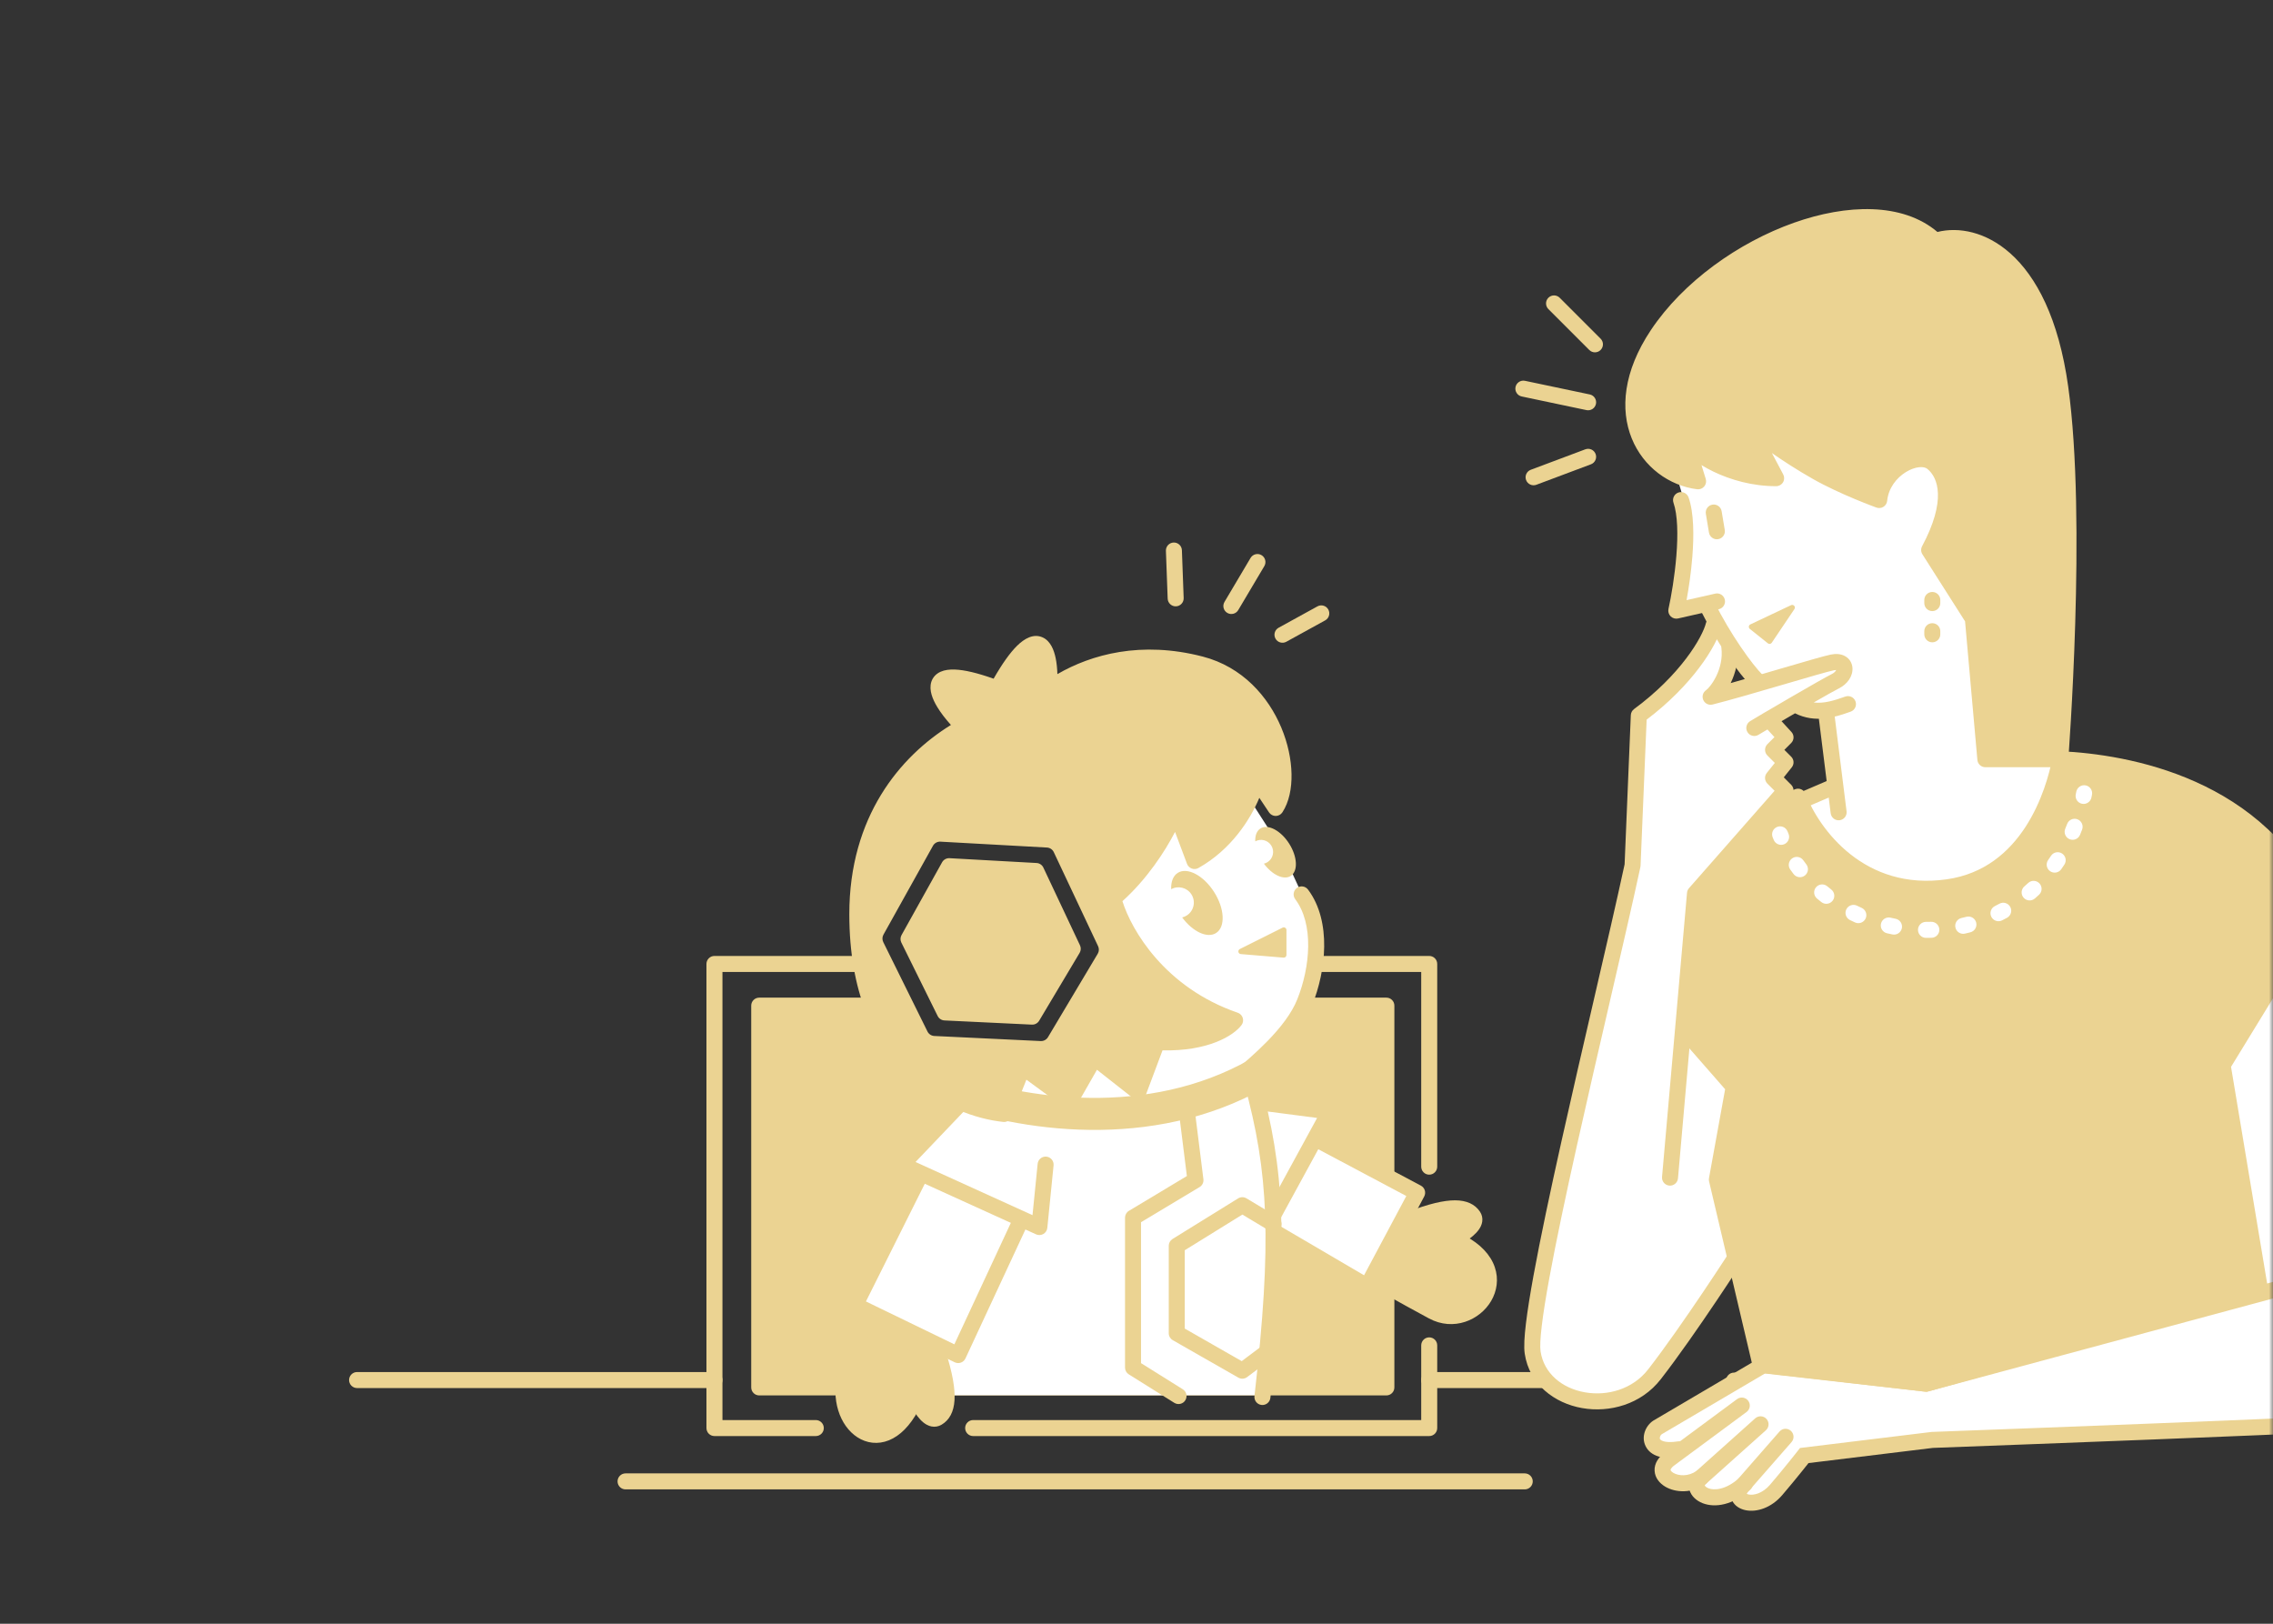 <svg width="280" height="200" viewBox="0 0 280 200" fill="none" xmlns="http://www.w3.org/2000/svg">
<rect x="0" y="0" width="280" height="200" fill="#333333" stroke="none"/>
<mask id="mask0_98_4702" style="mask-type:alpha" maskUnits="userSpaceOnUse" x="0" y="0" width="280" height="200">
<path d="M0 0H270C275.523 0 280 4.477 280 10V190C280 195.523 275.523 200 270 200H0V0Z" fill="#3C8CDC"/>
</mask>
<g mask="url(#mask0_98_4702)">
<path d="M93.526 123.867H109.694L114.622 129.902H129.735L134.663 123.867H170.782V170.892H93.526V123.867Z" fill="#EBD392"/>
<path fill-rule="evenodd" clip-rule="evenodd" d="M92.539 123.866C92.539 123.322 92.981 122.881 93.525 122.881H109.693C109.989 122.881 110.269 123.014 110.456 123.243L115.088 128.916H129.266L133.898 123.243C134.085 123.014 134.366 122.881 134.662 122.881H170.781C171.325 122.881 171.766 123.322 171.766 123.866V170.892C171.766 171.436 171.325 171.877 170.781 171.877H93.525C92.981 171.877 92.539 171.436 92.539 170.892V123.866ZM94.51 124.852V169.906H169.795V124.852H135.129L130.497 130.525C130.31 130.754 130.029 130.887 129.734 130.887H114.621C114.325 130.887 114.044 130.754 113.857 130.525L109.225 124.852H94.51Z" fill="#EBD392"/>
<path fill-rule="evenodd" clip-rule="evenodd" d="M87.024 118.732C87.024 118.187 87.466 117.746 88.01 117.746H107.394C107.938 117.746 108.379 118.187 108.379 118.732C108.379 119.276 107.938 119.717 107.394 119.717H88.996V174.912H100.494C101.039 174.912 101.48 175.353 101.48 175.898C101.48 176.442 101.039 176.883 100.494 176.883H88.01C87.466 176.883 87.024 176.442 87.024 175.898V118.732ZM157.989 118.732C157.989 118.187 158.43 117.746 158.974 117.746H176.058C176.603 117.746 177.044 118.187 177.044 118.732V143.701C177.044 144.245 176.603 144.686 176.058 144.686C175.514 144.686 175.073 144.245 175.073 143.701V119.717H158.974C158.43 119.717 157.989 119.276 157.989 118.732ZM176.058 164.727C176.603 164.727 177.044 165.168 177.044 165.713V175.898C177.044 176.442 176.603 176.883 176.058 176.883H119.878C119.334 176.883 118.893 176.442 118.893 175.898C118.893 175.353 119.334 174.912 119.878 174.912H175.073V165.713C175.073 165.168 175.514 164.727 176.058 164.727Z" fill="#EBD392"/>
<path fill-rule="evenodd" clip-rule="evenodd" d="M76.074 182.466C76.074 181.922 76.516 181.48 77.06 181.48H187.826C188.37 181.48 188.812 181.922 188.812 182.466C188.812 183.01 188.37 183.452 187.826 183.452H77.06C76.516 183.452 76.074 183.01 76.074 182.466Z" fill="#EBD392"/>
<path fill-rule="evenodd" clip-rule="evenodd" d="M88.995 169.984C88.995 170.528 88.554 170.97 88.01 170.97H43.985C43.441 170.97 43 170.528 43 169.984C43 169.44 43.441 168.998 43.985 168.998H88.01C88.554 168.998 88.995 169.44 88.995 169.984Z" fill="#EBD392"/>
<path fill-rule="evenodd" clip-rule="evenodd" d="M202.67 169.984C202.67 170.528 202.229 170.97 201.684 170.97L176.058 170.97C175.514 170.97 175.073 170.528 175.073 169.984C175.073 169.44 175.514 168.998 176.058 168.998L201.684 168.998C202.229 168.998 202.67 169.44 202.67 169.984Z" fill="#EBD392"/>
<path fill-rule="evenodd" clip-rule="evenodd" d="M227.191 170.051C227.191 170.596 226.75 171.037 226.206 171.037L213.609 171.037C213.065 171.037 212.624 170.596 212.624 170.051C212.624 169.507 213.065 169.066 213.609 169.066L226.206 169.066C226.75 169.066 227.191 169.507 227.191 170.051Z" fill="#EBD392"/>
<path d="M157.646 104.218L152.403 96.062L134.333 106.576L137.947 124.974L119.877 132.679L111.494 143.448L113.801 144.601L105.725 160.755L114.955 165.755L115.34 171.854H155.339L156.877 164.601V151.909L168.415 158.447L174.569 146.909L161.877 140.755L163.415 137.294L155.339 135.756L154.185 132.679L155.339 131.14L158.415 127.294L161.877 119.987L162.261 113.833L159.954 109.218L157.646 104.218Z" fill="white"/>
<path fill-rule="evenodd" clip-rule="evenodd" d="M203.028 46.592L207.643 62.361V68.899L206.49 75.053L210.336 74.284L211.105 76.976L216.105 83.899L211.489 85.437L213.028 80.822L211.105 77.745L205.72 85.437L202.259 88.13L201.105 106.591L193.028 142.743L188.798 164.666L189.567 169.281L192.259 171.204L196.875 172.358L201.874 171.204L208.028 163.897L215.336 153.128L217.259 167.743L204.182 176.204L203.413 177.742L205.72 178.896L204.567 181.204L206.874 182.742L208.797 182.358L209.182 183.896L211.489 184.281L214.182 183.896L214.951 185.05L217.259 184.665L219.566 183.127L222.643 179.665L238.412 177.742L286.872 175.435L290.333 173.512L293.026 168.127V159.666L287.256 128.513L283.795 113.513L254.95 93.514H244.565L245.719 71.592L238.027 40.823L213.413 38.516L203.028 46.592ZM226.103 96.976L220.719 98.899L218.411 95.822L219.565 93.514L218.411 92.361L219.565 91.207L218.411 88.514L221.873 86.976L223.796 87.745H224.95L226.103 96.976Z" fill="white"/>
<path fill-rule="evenodd" clip-rule="evenodd" d="M144.572 66.825C145.116 66.805 145.573 67.229 145.593 67.773L145.81 73.662C145.83 74.206 145.406 74.664 144.862 74.684C144.318 74.704 143.86 74.279 143.84 73.735L143.623 67.846C143.603 67.302 144.028 66.845 144.572 66.825ZM155.401 68.379C155.869 68.656 156.024 69.261 155.746 69.729L152.533 75.146C152.255 75.614 151.651 75.769 151.182 75.491C150.714 75.213 150.56 74.609 150.838 74.14L154.05 68.724C154.328 68.255 154.933 68.101 155.401 68.379ZM163.628 75.077C163.891 75.554 163.717 76.153 163.24 76.415L158.457 79.046C157.98 79.309 157.381 79.135 157.119 78.658C156.856 78.181 157.03 77.582 157.507 77.319L162.29 74.688C162.767 74.426 163.366 74.6 163.628 75.077Z" fill="#EBD392"/>
<path d="M238.027 56.977C236.275 55.575 231.873 57.747 231.489 61.593C231.489 61.593 227.077 59.997 223.796 58.131C218.797 55.287 215.335 52.362 215.335 52.362L218.797 58.9C213.258 58.9 208.669 55.952 207.644 54.285L209.181 59.285C203.028 58.516 197.643 51.015 204.181 41.208C211.874 29.67 230.719 22.363 238.412 29.67C243.027 28.132 251.488 31.209 253.795 47.746C256.075 64.08 253.795 93.515 253.795 93.515H244.565L243.027 76.208L237.643 67.746C240.719 61.977 239.949 58.515 238.027 56.977Z" fill="#EBD392"/>
<path fill-rule="evenodd" clip-rule="evenodd" d="M238.664 28.571C241.266 27.924 244.622 28.529 247.624 31.192C250.839 34.044 253.599 39.201 254.772 47.61C255.924 55.867 255.921 67.381 255.636 76.785C255.493 81.497 255.279 85.696 255.1 88.718C255.011 90.229 254.931 91.446 254.873 92.285C254.844 92.705 254.82 93.031 254.804 93.252C254.796 93.362 254.79 93.447 254.785 93.503L254.779 93.589L254.779 93.59C254.779 93.59 254.779 93.59 253.796 93.514L254.779 93.59C254.739 94.103 254.311 94.5 253.796 94.5H244.565C244.055 94.5 243.629 94.11 243.584 93.601L242.067 76.534L236.812 68.275C236.621 67.975 236.606 67.596 236.774 67.282C239.782 61.64 238.755 58.821 237.411 57.746C237.235 57.605 236.916 57.497 236.419 57.546C235.928 57.596 235.344 57.795 234.765 58.154C233.603 58.875 232.626 60.131 232.471 61.69C232.44 61.993 232.272 62.264 232.015 62.426C231.758 62.588 231.44 62.623 231.155 62.519L231.49 61.592C231.155 62.519 231.155 62.519 231.155 62.519L231.15 62.518L231.14 62.514L231.1 62.499C231.066 62.487 231.015 62.468 230.95 62.444C230.82 62.395 230.631 62.325 230.395 62.234C229.923 62.052 229.26 61.791 228.493 61.471C226.966 60.832 225.001 59.949 223.31 58.987C221.364 57.881 219.65 56.763 218.274 55.805L219.668 58.439C219.83 58.744 219.82 59.112 219.641 59.408C219.463 59.704 219.143 59.885 218.797 59.885C215.857 59.885 213.18 59.104 211.102 58.106C210.568 57.849 210.064 57.574 209.599 57.287L210.124 58.995C210.222 59.314 210.152 59.662 209.937 59.918C209.722 60.174 209.392 60.304 209.06 60.263C205.636 59.834 202.444 57.54 201.009 54.006C199.562 50.441 199.954 45.772 203.362 40.661C207.345 34.687 214.167 29.857 220.968 27.443C227.48 25.131 234.36 24.915 238.664 28.571ZM215.972 51.609L215.979 51.615L216.006 51.638C216.031 51.658 216.069 51.689 216.119 51.73C216.219 51.812 216.37 51.934 216.566 52.09C216.96 52.402 217.538 52.848 218.272 53.383C219.74 54.454 221.824 55.874 224.284 57.274C225.873 58.178 227.754 59.025 229.253 59.652C229.828 59.892 230.342 60.098 230.758 60.26C231.276 58.575 232.449 57.271 233.726 56.479C234.515 55.99 235.384 55.669 236.223 55.585C237.055 55.502 237.944 55.648 238.643 56.207C241.071 58.15 241.625 62.075 238.78 67.696L243.859 75.678C243.944 75.811 243.996 75.963 244.01 76.12L245.467 92.529H252.88C252.888 92.413 252.897 92.286 252.906 92.15C252.964 91.316 253.044 90.105 253.133 88.602C253.31 85.594 253.523 81.414 253.665 76.725C253.95 67.329 253.947 55.959 252.82 47.882C251.686 39.754 249.062 35.103 246.316 32.667C243.578 30.238 240.672 29.956 238.724 30.605C238.379 30.72 237.998 30.635 237.734 30.384C234.307 27.129 228.164 26.98 221.627 29.301C215.158 31.597 208.711 36.191 205.002 41.755C201.871 46.451 201.687 50.435 202.836 53.264C203.771 55.568 205.625 57.21 207.737 57.941L206.702 54.574C206.556 54.1 206.786 53.591 207.238 53.387C207.69 53.182 208.224 53.346 208.484 53.768C208.85 54.364 210.053 55.415 211.955 56.329C213.402 57.024 215.17 57.598 217.109 57.818L214.465 52.823C214.244 52.405 214.35 51.89 214.717 51.594C215.085 51.298 215.611 51.304 215.972 51.609C215.972 51.609 215.972 51.609 215.972 51.609Z" fill="#EBD392"/>
<path d="M152.874 117.188L158.143 114.554V117.627L152.874 117.188Z" fill="#EBD392"/>
<path fill-rule="evenodd" clip-rule="evenodd" d="M158.316 114.275C158.413 114.335 158.472 114.44 158.472 114.554V117.628C158.472 117.719 158.433 117.807 158.366 117.869C158.298 117.932 158.208 117.963 158.116 117.955L152.847 117.516C152.7 117.504 152.58 117.395 152.552 117.251C152.524 117.106 152.596 116.961 152.728 116.895L157.996 114.26C158.098 114.209 158.219 114.215 158.316 114.275ZM154.069 116.958L157.815 117.271V115.086L154.069 116.958Z" fill="#EBD392"/>
<path d="M220.775 74.836L215.758 77.207L217.984 78.984L220.775 74.836Z" fill="#EBD392"/>
<path fill-rule="evenodd" clip-rule="evenodd" d="M215.432 77.169C215.419 77.282 215.465 77.393 215.553 77.464L217.778 79.241C217.85 79.298 217.943 79.323 218.033 79.309C218.124 79.295 218.205 79.243 218.256 79.167L221.047 75.019C221.13 74.897 221.12 74.734 221.024 74.622C220.927 74.51 220.768 74.476 220.634 74.539L215.618 76.91C215.515 76.959 215.445 77.057 215.432 77.169ZM219.835 75.644L217.91 78.505L216.375 77.279L219.835 75.644Z" fill="#EBD392"/>
<path fill-rule="evenodd" clip-rule="evenodd" d="M129.236 84.85C133.177 82.09 139.601 79.671 147.915 81.827C156.965 84.173 159.838 95.416 157.145 99.519L154.838 96.057C154.325 98.237 152.069 103.288 147.146 106.057L144.838 99.903C144.07 101.954 141.456 106.98 137.148 110.672C138.046 114.262 142.302 122.287 152.148 125.672C151.379 126.697 148.379 128.671 142.533 128.364L140.225 134.517L134.841 130.287L131.764 135.671L125.995 131.441L123.687 137.21C117.533 136.569 105.609 131.366 105.608 112.595C105.608 100.347 112.322 93.051 118.712 89.519C114.599 85.417 113.321 81.22 122.85 84.811C127.79 75.778 129.587 79.419 129.236 84.85ZM115.899 102.685C115.146 102.643 114.436 103.035 114.069 103.694L107.967 114.644C107.651 115.21 107.634 115.896 107.922 116.477L113.37 127.494C113.687 128.135 114.328 128.555 115.043 128.589L128.155 129.215C128.882 129.25 129.569 128.881 129.942 128.256L136.071 117.98C136.407 117.416 136.441 116.723 136.162 116.13L130.701 104.539C130.392 103.884 129.749 103.451 129.026 103.411L115.899 102.685ZM111.915 115.658L116.912 106.69L127.635 107.282L132.148 116.861L127.162 125.22L116.389 124.706L111.915 115.658Z" fill="#EBD392"/>
<path fill-rule="evenodd" clip-rule="evenodd" d="M130.256 83.032C134.432 80.615 140.551 78.899 148.162 80.872C153.058 82.141 156.243 85.809 157.843 89.633C158.644 91.548 159.063 93.534 159.097 95.334C159.132 97.117 158.79 98.809 157.97 100.059C157.788 100.335 157.48 100.502 157.149 100.504C156.818 100.505 156.509 100.34 156.326 100.065L155.131 98.272C154.023 100.926 151.681 104.636 147.629 106.915C147.378 107.056 147.078 107.081 146.808 106.982C146.538 106.884 146.324 106.672 146.223 106.402L144.749 102.471C143.494 104.891 141.319 108.242 138.266 111.001C139.386 114.577 143.504 121.658 152.468 124.739C152.767 124.841 152.998 125.08 153.09 125.382C153.183 125.683 153.126 126.01 152.937 126.262C151.944 127.586 148.794 129.502 143.206 129.375L141.148 134.863C141.038 135.157 140.794 135.381 140.491 135.466C140.188 135.551 139.864 135.486 139.616 135.292L135.13 131.767L132.62 136.16C132.48 136.404 132.244 136.576 131.969 136.635C131.694 136.693 131.408 136.632 131.181 136.466L126.438 132.987L124.602 137.575C124.439 137.984 124.023 138.235 123.585 138.19C120.327 137.85 115.583 136.313 111.646 132.4C107.685 128.463 104.623 122.206 104.623 112.595C104.623 100.617 110.85 93.176 117.14 89.296C116.455 88.534 115.869 87.772 115.439 87.055C115.137 86.552 114.893 86.042 114.753 85.547C114.616 85.061 114.557 84.509 114.727 83.978C114.911 83.406 115.32 82.986 115.866 82.741C116.377 82.512 116.988 82.443 117.646 82.47C118.812 82.517 120.379 82.881 122.399 83.596C123.479 81.708 124.437 80.379 125.29 79.54C126.189 78.655 127.31 78.003 128.432 78.507C128.949 78.74 129.3 79.163 129.537 79.596C129.776 80.031 129.937 80.546 130.047 81.085C130.166 81.669 130.233 82.328 130.256 83.032ZM126.673 80.945C125.918 81.687 124.934 83.053 123.715 85.283C123.479 85.714 122.962 85.906 122.502 85.733C120.15 84.846 118.561 84.48 117.565 84.439C117.067 84.419 116.797 84.484 116.672 84.54C116.644 84.553 116.626 84.564 116.616 84.571C116.611 84.574 116.607 84.577 116.605 84.579C116.605 84.579 116.605 84.579 116.605 84.579C116.604 84.58 116.604 84.581 116.604 84.581C116.596 84.607 116.571 84.732 116.65 85.012C116.727 85.283 116.881 85.629 117.128 86.04C117.622 86.862 118.414 87.829 119.408 88.821C119.627 89.04 119.731 89.349 119.688 89.656C119.645 89.963 119.46 90.231 119.189 90.381C113.05 93.774 106.594 100.772 106.594 112.595C106.594 121.754 109.496 127.484 113.035 131.002C116.309 134.255 120.2 135.688 123.056 136.133L125.08 131.074C125.193 130.791 125.431 130.576 125.724 130.493C126.017 130.409 126.332 130.465 126.578 130.645L131.456 134.223L133.985 129.797C134.127 129.549 134.371 129.374 134.652 129.319C134.933 129.264 135.224 129.334 135.45 129.511L139.775 132.91L141.61 128.017C141.761 127.615 142.155 127.356 142.585 127.379C146.44 127.582 148.885 126.75 150.209 125.988C141.13 122.195 137.101 114.545 136.192 110.911C136.102 110.548 136.224 110.166 136.507 109.923C140.657 106.366 143.189 101.496 143.915 99.557C144.059 99.172 144.427 98.917 144.838 98.917C145.249 98.917 145.617 99.172 145.761 99.557L147.647 104.587C151.582 101.911 153.443 97.684 153.879 95.831C153.968 95.449 154.277 95.156 154.663 95.087C155.049 95.017 155.44 95.183 155.658 95.51L156.938 97.43C157.074 96.829 157.141 96.137 157.126 95.372C157.097 93.837 156.736 92.096 156.024 90.394C154.598 86.985 151.822 83.858 147.668 82.78C139.681 80.71 133.55 83.032 129.802 85.657C129.491 85.875 129.084 85.895 128.753 85.709C128.423 85.523 128.228 85.165 128.253 84.786C128.337 83.477 128.288 82.326 128.116 81.479C128.029 81.054 127.92 80.746 127.808 80.542C127.721 80.383 127.655 80.327 127.632 80.311C127.572 80.308 127.288 80.339 126.673 80.945ZM127.644 80.312C127.644 80.312 127.643 80.312 127.64 80.311C127.643 80.312 127.644 80.312 127.644 80.312ZM115.845 103.669C115.469 103.648 115.113 103.844 114.93 104.173L108.828 115.123C108.67 115.406 108.662 115.749 108.805 116.04L114.253 127.056C114.412 127.377 114.732 127.587 115.09 127.604L128.202 128.23C128.566 128.247 128.909 128.063 129.096 127.75L135.225 117.474C135.393 117.193 135.41 116.846 135.27 116.549L129.809 104.958C129.655 104.631 129.334 104.414 128.972 104.394L115.845 103.669ZM113.208 103.213C113.759 102.225 114.825 101.638 115.954 101.7L129.081 102.426C130.165 102.486 131.13 103.136 131.593 104.118L137.053 115.709C137.473 116.599 137.422 117.639 136.918 118.484L130.789 128.76C130.229 129.698 129.199 130.251 128.108 130.199L114.996 129.573C113.923 129.522 112.963 128.893 112.486 127.93L107.038 116.913C106.607 116.041 106.632 115.013 107.106 114.163L113.208 103.213ZM116.052 106.209C116.235 105.88 116.591 105.684 116.967 105.705L127.69 106.298C128.051 106.318 128.373 106.534 128.527 106.862L133.04 116.44C133.18 116.737 133.163 117.084 132.995 117.365L128.009 125.725C127.822 126.037 127.479 126.222 127.115 126.205L116.343 125.69C115.985 125.673 115.665 125.464 115.506 125.143L111.031 116.094C110.888 115.804 110.896 115.461 111.054 115.178L116.052 106.209ZM117.474 107.707L113.028 115.685L117.016 123.749L126.619 124.207L131.033 116.806L126.994 108.233L117.474 107.707Z" fill="#EBD392"/>
<path fill-rule="evenodd" clip-rule="evenodd" d="M145.988 135.162C146.528 135.094 147.02 135.478 147.088 136.018L148.242 145.248C148.29 145.636 148.105 146.015 147.771 146.216L140.557 150.544V167.901L145.701 171.119C146.162 171.408 146.302 172.016 146.013 172.478C145.725 172.939 145.117 173.079 144.655 172.79L139.049 169.282C138.761 169.102 138.586 168.786 138.586 168.447V149.986C138.586 149.64 138.768 149.319 139.064 149.141L146.206 144.856L145.132 136.262C145.064 135.722 145.447 135.23 145.988 135.162Z" fill="#EBD392"/>
<path fill-rule="evenodd" clip-rule="evenodd" d="M152.516 147.609C152.83 147.415 153.226 147.413 153.542 147.602L157.388 149.91C157.855 150.19 158.006 150.795 157.726 151.262C157.446 151.729 156.841 151.88 156.374 151.6L153.043 149.602L145.944 153.996V163.644L152.962 167.654L155.52 165.735C155.956 165.409 156.574 165.497 156.9 165.933C157.227 166.368 157.139 166.986 156.703 167.312L153.626 169.62C153.312 169.856 152.887 169.882 152.546 169.687L144.469 165.072C144.162 164.897 143.973 164.57 143.973 164.216V153.447C143.973 153.106 144.149 152.789 144.439 152.609L152.516 147.609Z" fill="#EBD392"/>
<path fill-rule="evenodd" clip-rule="evenodd" d="M157.788 130.489C158.36 131.416 158.073 132.63 157.147 133.202C143.353 141.722 126.89 139.635 116.621 136.08C115.592 135.724 115.047 134.601 115.403 133.573C115.759 132.544 116.882 131.999 117.911 132.355C127.641 135.723 142.715 137.482 155.075 129.848C156.001 129.276 157.216 129.563 157.788 130.489Z" fill="#EBD392"/>
<path fill-rule="evenodd" clip-rule="evenodd" d="M159.75 109.375C160.185 109.048 160.803 109.137 161.13 109.572C162.622 111.561 163.15 114.102 163.119 116.603C163.089 119.112 162.496 121.675 161.64 123.814C160.8 125.915 159.22 127.884 157.586 129.567C156.639 130.543 155.649 131.447 154.736 132.245C154.925 132.372 155.072 132.564 155.137 132.801C158.26 144.123 158.694 152.799 156.491 172.183C156.429 172.724 155.941 173.113 155.4 173.051C154.859 172.99 154.471 172.502 154.532 171.961C156.709 152.804 156.272 144.395 153.283 133.492C153.263 133.508 153.244 133.524 153.225 133.54C153.115 133.634 153.007 133.726 152.902 133.814C152.488 134.167 151.866 134.116 151.513 133.702C151.16 133.287 151.211 132.665 151.626 132.312C151.729 132.224 151.836 132.134 151.944 132.042C153.189 130.986 154.735 129.675 156.172 128.194C157.743 126.576 159.112 124.827 159.81 123.082C160.588 121.136 161.121 118.813 161.148 116.579C161.176 114.337 160.695 112.278 159.553 110.755C159.226 110.319 159.314 109.702 159.75 109.375Z" fill="#EBD392"/>
<path fill-rule="evenodd" clip-rule="evenodd" d="M153.98 135.628C154.05 135.088 154.545 134.708 155.085 134.778L163.931 135.932C164.253 135.974 164.534 136.172 164.682 136.462C164.829 136.752 164.824 137.096 164.669 137.381L157.746 150.073C157.485 150.551 156.886 150.727 156.408 150.466C155.931 150.206 155.754 149.607 156.015 149.129L162.249 137.7L154.83 136.733C154.29 136.662 153.91 136.168 153.98 135.628Z" fill="#EBD392"/>
<path fill-rule="evenodd" clip-rule="evenodd" d="M161.394 139.908C161.649 139.427 162.246 139.245 162.726 139.5L175.034 146.038C175.265 146.161 175.438 146.371 175.514 146.621C175.59 146.871 175.564 147.142 175.441 147.373L169.287 158.911C169.161 159.148 168.944 159.323 168.686 159.395C168.427 159.468 168.151 159.433 167.919 159.297L156.766 152.759C156.296 152.484 156.139 151.88 156.414 151.41C156.689 150.941 157.293 150.783 157.763 151.058L168.031 157.078L173.237 147.316L161.802 141.241C161.321 140.986 161.138 140.389 161.394 139.908Z" fill="#EBD392"/>
<path fill-rule="evenodd" clip-rule="evenodd" d="M119.869 134.274C120.262 134.649 120.277 135.273 119.901 135.667L112.782 143.125L127.19 149.674L127.823 143.35C127.877 142.808 128.36 142.413 128.901 142.467C129.443 142.521 129.838 143.004 129.784 143.546L129.015 151.238C128.983 151.554 128.801 151.836 128.526 151.994C128.25 152.153 127.915 152.169 127.626 152.037L110.704 144.345C110.413 144.213 110.204 143.948 110.144 143.635C110.083 143.322 110.178 142.998 110.399 142.767L118.475 134.306C118.851 133.912 119.475 133.898 119.869 134.274Z" fill="#EBD392"/>
<path fill-rule="evenodd" clip-rule="evenodd" d="M113.861 143.72C114.347 143.963 114.545 144.555 114.301 145.042L106.671 160.303L117.564 165.584L124.833 149.954C125.063 149.461 125.649 149.247 126.143 149.476C126.636 149.706 126.85 150.292 126.621 150.786L118.929 167.324C118.817 167.563 118.614 167.748 118.366 167.837C118.117 167.925 117.843 167.91 117.605 167.795L104.913 161.641C104.676 161.526 104.495 161.321 104.41 161.072C104.325 160.822 104.344 160.549 104.461 160.314L112.538 144.16C112.782 143.673 113.374 143.476 113.861 143.72Z" fill="#EBD392"/>
<path d="M176.492 161.523C172.492 159.37 169.569 157.677 169.569 157.677L173.415 149.985C173.415 149.985 174.107 149.985 179.953 153.062C187.261 156.908 181.491 164.216 176.492 161.523Z" fill="#EBD392"/>
<path fill-rule="evenodd" clip-rule="evenodd" d="M173.415 149V149.986C173.415 149 173.417 149 173.419 149L173.423 149L173.432 149L173.448 149.001C173.459 149.001 173.469 149.001 173.479 149.002C173.499 149.003 173.519 149.005 173.537 149.007C173.574 149.012 173.611 149.018 173.647 149.025C173.72 149.039 173.803 149.061 173.904 149.092C174.105 149.153 174.408 149.264 174.878 149.463C175.817 149.863 177.479 150.646 180.412 152.19C182.397 153.235 183.619 154.583 184.13 156.064C184.643 157.55 184.394 159.038 183.688 160.243C182.304 162.607 179.055 164.023 176.024 162.392C174.018 161.311 172.282 160.347 171.047 159.652C170.43 159.305 169.937 159.025 169.599 158.832C169.43 158.735 169.299 158.66 169.211 158.609L169.11 158.551L169.076 158.531L169.075 158.531C169.075 158.531 169.075 158.531 169.569 157.678L169.075 158.531C168.624 158.27 168.454 157.703 168.687 157.237L172.533 149.545C172.7 149.211 173.041 149 173.415 149ZM170.867 157.285C171.173 157.459 171.559 157.678 172.013 157.934C173.24 158.624 174.965 159.583 176.959 160.656C178.928 161.716 181.064 160.825 181.987 159.247C182.435 158.481 182.571 157.589 182.267 156.707C181.96 155.82 181.163 154.813 179.494 153.935C176.581 152.402 174.974 151.646 174.106 151.277C174.036 151.247 173.971 151.22 173.912 151.196L170.867 157.285Z" fill="#EBD392"/>
<path d="M181.49 149.793C180.721 148.639 178.798 148.254 173.798 150.177L176.106 154.023C178.413 153.126 182.395 151.15 181.49 149.793Z" fill="#EBD392"/>
<path fill-rule="evenodd" clip-rule="evenodd" d="M175.257 150.693L176.516 152.791C177.496 152.371 178.604 151.825 179.458 151.259C180.014 150.891 180.38 150.567 180.557 150.323C180.577 150.295 180.592 150.271 180.604 150.251C180.427 150.04 180.079 149.817 179.231 149.817C178.372 149.817 177.106 150.053 175.257 150.693ZM179.231 147.846C180.666 147.846 181.695 148.324 182.31 149.246C182.56 149.62 182.65 150.045 182.589 150.468C182.532 150.864 182.352 151.205 182.154 151.478C181.767 152.014 181.162 152.495 180.547 152.902C179.293 153.733 177.648 154.481 176.463 154.942C176.015 155.116 175.508 154.942 175.261 154.531L172.953 150.684C172.803 150.435 172.771 150.132 172.866 149.856C172.961 149.581 173.173 149.362 173.444 149.257C175.981 148.282 177.847 147.846 179.231 147.846Z" fill="#EBD392"/>
<path d="M104.185 169.217C105.338 164.986 106.877 162.678 106.877 162.678L115.339 166.909C115.339 166.909 113.974 170.074 112.255 173.258C108.416 180.37 102.514 175.348 104.185 169.217Z" fill="#EBD392"/>
<path fill-rule="evenodd" clip-rule="evenodd" d="M116.243 167.299L115.338 166.909C116.243 167.299 116.243 167.299 116.243 167.299L116.239 167.31L116.227 167.338C116.216 167.363 116.2 167.4 116.179 167.447C116.138 167.542 116.077 167.68 115.998 167.855C115.841 168.206 115.615 168.706 115.334 169.307C114.773 170.506 113.994 172.112 113.122 173.726C112.097 175.626 110.86 176.854 109.51 177.402C108.126 177.964 106.743 177.761 105.617 177.031C103.427 175.61 102.314 172.331 103.234 168.958C103.827 166.779 104.522 165.089 105.074 163.936C105.35 163.359 105.59 162.917 105.764 162.614C105.851 162.463 105.921 162.346 105.971 162.266C105.996 162.225 106.016 162.194 106.031 162.172L106.048 162.145L106.053 162.136L106.055 162.134L106.056 162.132C106.056 162.132 106.057 162.132 106.877 162.678L106.057 162.132C106.332 161.718 106.873 161.575 107.317 161.797L115.779 166.027C116.247 166.261 116.45 166.819 116.243 167.299ZM107.263 163.974C107.144 164.196 107.005 164.468 106.852 164.786C106.346 165.845 105.695 167.424 105.135 169.476C104.384 172.233 105.387 174.532 106.689 175.377C107.31 175.779 108.017 175.881 108.768 175.576C109.552 175.257 110.493 174.446 111.388 172.79C112.235 171.22 112.997 169.651 113.548 168.472C113.747 168.047 113.918 167.673 114.055 167.369L107.263 163.974Z" fill="#EBD392"/>
<path d="M115.481 174.639C116.706 173.923 117.215 171.981 115.552 166.757L111.483 168.882C112.261 171.294 114.039 175.482 115.481 174.639Z" fill="#EBD392"/>
<path fill-rule="evenodd" clip-rule="evenodd" d="M114.952 168.182L112.689 169.364C113.06 170.397 113.554 171.572 114.085 172.486C114.428 173.077 114.738 173.473 114.981 173.671C115.015 173.699 115.044 173.72 115.066 173.734C115.303 173.565 115.563 173.219 115.616 172.33C115.668 171.445 115.501 170.126 114.952 168.182ZM115.978 175.49L115.481 174.639L115.978 175.49C115.585 175.719 115.152 175.785 114.729 175.698C114.333 175.617 113.999 175.414 113.733 175.198C113.213 174.772 112.759 174.129 112.38 173.476C111.608 172.147 110.944 170.422 110.545 169.185C110.398 168.728 110.601 168.231 111.027 168.008L115.096 165.883C115.354 165.748 115.658 165.734 115.927 165.845C116.197 165.956 116.403 166.18 116.491 166.458C117.335 169.107 117.667 171.037 117.583 172.447C117.497 173.908 116.949 174.922 115.978 175.49Z" fill="#EBD392"/>
<path fill-rule="evenodd" clip-rule="evenodd" d="M149.805 114.922C150.973 114.176 150.863 111.913 149.558 109.868C148.253 107.823 146.247 106.77 145.079 107.516C144.501 107.884 144.236 108.624 144.273 109.524C145.135 109.05 146.23 109.32 146.767 110.162C147.326 111.038 147.069 112.202 146.192 112.761C146.013 112.876 145.821 112.956 145.625 113.004C146.922 114.759 148.722 115.612 149.805 114.922Z" fill="#EBD392"/>
<path fill-rule="evenodd" clip-rule="evenodd" d="M158.997 107.896C159.919 107.307 159.832 105.52 158.801 103.905C157.771 102.291 156.187 101.459 155.265 102.048C154.809 102.339 154.599 102.922 154.629 103.633C155.309 103.259 156.172 103.472 156.596 104.137C157.038 104.829 156.835 105.748 156.143 106.189C156.001 106.28 155.85 106.343 155.695 106.381C156.719 107.767 158.142 108.441 158.997 107.896Z" fill="#EBD392"/>
<path fill-rule="evenodd" clip-rule="evenodd" d="M206.756 60.665C207.27 60.487 207.831 60.76 208.01 61.274C208.674 63.191 208.678 65.999 208.47 68.594C208.315 70.515 208.036 72.413 207.76 73.92L211.294 73.118C211.825 72.997 212.353 73.33 212.473 73.861C212.594 74.392 212.261 74.92 211.73 75.04L206.713 76.178C206.384 76.253 206.04 76.154 205.8 75.916C205.561 75.679 205.46 75.335 205.532 75.005C205.868 73.482 206.301 70.974 206.505 68.437C206.712 65.854 206.664 63.412 206.147 61.919C205.969 61.405 206.241 60.843 206.756 60.665Z" fill="#EBD392"/>
<path fill-rule="evenodd" clip-rule="evenodd" d="M212.906 78.69C213.446 78.623 213.939 79.006 214.006 79.546C214.228 81.32 213.783 82.924 213.194 84.137C213.194 84.138 213.193 84.138 213.193 84.138C214.945 83.649 216.983 83.054 218.905 82.492C219.089 82.438 219.273 82.384 219.455 82.331C222.245 81.514 224.753 80.78 225.527 80.625C226.147 80.501 226.77 80.53 227.29 80.822C227.843 81.132 228.141 81.663 228.192 82.223C228.287 83.268 227.566 84.271 226.546 84.781C226.093 85.007 224.889 85.684 223.422 86.527C224.667 86.68 225.921 86.295 227.312 85.799C227.825 85.616 228.389 85.883 228.572 86.396C228.755 86.909 228.487 87.473 227.974 87.656C226.064 88.337 223.665 89.126 221.118 87.86C220.557 88.186 219.997 88.514 219.459 88.829L220.677 90.155C221.034 90.544 221.022 91.145 220.648 91.519L219.807 92.36L220.648 93.202C221.003 93.557 221.035 94.122 220.721 94.514L219.734 95.749L220.648 96.663C221.016 97.031 221.035 97.62 220.692 98.011L209.751 110.46L206.703 145.137C206.655 145.68 206.177 146.081 205.635 146.033C205.092 145.985 204.691 145.507 204.739 144.965L207.816 109.966C207.834 109.757 207.919 109.559 208.057 109.401L218.601 97.404L217.716 96.519C217.361 96.163 217.329 95.598 217.643 95.206L218.631 93.972L217.716 93.057C217.331 92.672 217.331 92.048 217.716 91.663L218.586 90.793L217.722 89.852C217.503 89.982 217.296 90.105 217.102 90.221L216.611 90.514C216.144 90.793 215.539 90.641 215.26 90.174C214.98 89.708 215.132 89.103 215.598 88.823C215.75 88.731 215.915 88.633 216.091 88.528L217.398 87.747C217.432 87.727 217.466 87.709 217.5 87.694C218.458 87.129 219.545 86.493 220.61 85.875C222.809 84.598 224.964 83.368 225.664 83.017C225.903 82.898 226.056 82.747 226.142 82.617C226.164 82.583 226.18 82.553 226.193 82.526C226.127 82.526 226.036 82.533 225.914 82.558C225.228 82.695 222.749 83.42 219.82 84.278C219.701 84.313 219.58 84.348 219.459 84.383C216.422 85.272 213.035 86.26 210.96 86.778C210.495 86.894 210.013 86.659 209.819 86.221C209.625 85.782 209.775 85.268 210.174 85.002C210.359 84.879 210.934 84.279 211.421 83.276C211.889 82.31 212.213 81.093 212.05 79.791C211.983 79.251 212.366 78.758 212.906 78.69Z" fill="#EBD392"/>
<path fill-rule="evenodd" clip-rule="evenodd" d="M209.897 73.787C210.384 73.543 210.976 73.741 211.22 74.228C213.115 78.017 215.751 81.764 217.189 83.202C217.574 83.587 217.574 84.211 217.189 84.596C216.804 84.981 216.18 84.981 215.795 84.596C214.156 82.957 211.408 79.011 209.457 75.109C209.213 74.622 209.411 74.03 209.897 73.787Z" fill="#EBD392"/>
<path fill-rule="evenodd" clip-rule="evenodd" d="M190.737 36.676C191.122 36.291 191.746 36.291 192.131 36.676L197.17 41.715C197.555 42.1 197.555 42.724 197.17 43.109C196.785 43.494 196.161 43.494 195.776 43.109L190.737 38.07C190.353 37.685 190.353 37.061 190.737 36.676ZM186.691 47.667C186.803 47.134 187.326 46.793 187.859 46.906L195.836 48.585C196.369 48.697 196.71 49.22 196.598 49.753C196.485 50.285 195.963 50.626 195.43 50.514L187.453 48.834C186.92 48.722 186.579 48.2 186.691 47.667ZM196.556 55.921C196.747 56.431 196.489 56.999 195.979 57.19L189.261 59.709C188.752 59.901 188.183 59.642 187.992 59.133C187.801 58.623 188.059 58.055 188.569 57.864L195.287 55.344C195.797 55.153 196.365 55.412 196.556 55.921Z" fill="#EBD392"/>
<path fill-rule="evenodd" clip-rule="evenodd" d="M282.44 158.256C282.582 158.781 282.271 159.322 281.745 159.464L237.334 171.436L217.475 169.144L204.713 176.651C204.469 176.827 204.428 177.14 204.484 177.255C204.498 177.284 204.821 177.831 206.725 177.537C207.264 177.455 207.767 177.824 207.85 178.362C207.932 178.9 207.563 179.403 207.025 179.486C204.93 179.808 203.33 179.393 202.71 178.115C202.133 176.925 202.743 175.596 203.637 174.999L203.66 174.984L217.045 167.11L237.185 169.434L281.232 157.561C281.758 157.419 282.299 157.73 282.44 158.256Z" fill="#EBD392"/>
<path fill-rule="evenodd" clip-rule="evenodd" d="M215.357 172.54C215.681 172.978 215.588 173.595 215.15 173.919L206.298 180.462L206.292 180.467C206.035 180.65 205.905 180.804 205.844 180.905C205.787 180.999 205.789 181.046 205.79 181.055C205.79 181.069 205.814 181.226 206.13 181.415C206.762 181.795 207.972 181.899 208.992 181.17C209.435 180.854 210.051 180.956 210.367 181.399C210.683 181.842 210.581 182.458 210.138 182.774C208.465 183.969 206.406 183.88 205.116 183.106C204.47 182.719 203.869 182.058 203.821 181.159C203.773 180.239 204.322 179.454 205.139 178.867L213.979 172.334C214.416 172.01 215.033 172.103 215.357 172.54Z" fill="#EBD392"/>
<path fill-rule="evenodd" clip-rule="evenodd" d="M217.609 174.778C217.972 175.183 217.937 175.806 217.532 176.169L210.204 182.726L210.183 182.743C210.053 182.847 210.018 182.921 210.01 182.942C210.004 182.957 210.005 182.96 210.007 182.966L210.007 182.967C210.015 182.996 210.097 183.175 210.456 183.315C211.124 183.576 212.567 183.564 214.293 182.01C214.698 181.646 215.321 181.678 215.685 182.083C216.049 182.488 216.016 183.111 215.612 183.475C213.493 185.382 211.281 185.755 209.738 185.151C208.99 184.858 208.327 184.291 208.107 183.491C207.869 182.631 208.221 181.8 208.928 181.222L216.217 174.7C216.623 174.337 217.246 174.372 217.609 174.778Z" fill="#EBD392"/>
<path fill-rule="evenodd" clip-rule="evenodd" d="M224.83 86.767C225.371 86.7 225.863 87.083 225.931 87.623L227.469 99.931C227.537 100.471 227.153 100.963 226.613 101.031C226.073 101.098 225.581 100.715 225.513 100.175L223.975 87.868C223.907 87.328 224.29 86.835 224.83 86.767Z" fill="#EBD392"/>
<path fill-rule="evenodd" clip-rule="evenodd" d="M226.626 96.588C226.84 97.088 226.608 97.668 226.108 97.882L220.724 100.19C220.223 100.404 219.644 100.172 219.429 99.672C219.215 99.172 219.447 98.592 219.947 98.378L225.332 96.07C225.832 95.856 226.411 96.088 226.626 96.588Z" fill="#EBD392"/>
<path fill-rule="evenodd" clip-rule="evenodd" d="M210.946 62.158C211.483 62.069 211.99 62.431 212.08 62.968L212.465 65.276C212.554 65.813 212.191 66.321 211.654 66.41C211.117 66.5 210.61 66.137 210.52 65.6L210.136 63.292C210.046 62.755 210.409 62.248 210.946 62.158Z" fill="#EBD392"/>
<path fill-rule="evenodd" clip-rule="evenodd" d="M238.03 72.914C238.575 72.914 239.016 73.355 239.016 73.9V74.284C239.016 74.829 238.575 75.27 238.03 75.27C237.486 75.27 237.045 74.829 237.045 74.284V73.9C237.045 73.355 237.486 72.914 238.03 72.914Z" fill="#EBD392"/>
<path fill-rule="evenodd" clip-rule="evenodd" d="M238.03 76.76C238.575 76.76 239.016 77.201 239.016 77.745V78.13C239.016 78.674 238.575 79.116 238.03 79.116C237.486 79.116 237.045 78.674 237.045 78.13V77.745C237.045 77.201 237.486 76.76 238.03 76.76Z" fill="#EBD392"/>
<path fill-rule="evenodd" clip-rule="evenodd" d="M283.211 110.241C283.744 110.131 284.266 110.474 284.376 111.007C286.81 122.796 292.07 148.554 293.611 157.186C294.589 162.659 294.421 167.285 293.128 170.645C291.813 174.066 289.305 176.199 285.78 176.419C280.845 176.727 251.957 177.829 238.105 178.342L222.781 180.211C222.764 180.232 222.747 180.253 222.729 180.276C222.536 180.52 222.261 180.865 221.933 181.272C221.277 182.086 220.405 183.152 219.546 184.154C218.196 185.729 216.408 186.289 215.047 186.017C214.382 185.884 213.666 185.508 213.348 184.766C213.011 183.978 213.278 183.161 213.797 182.512L213.811 182.495L219.21 176.325C219.568 175.915 220.191 175.874 220.6 176.232C221.01 176.591 221.051 177.213 220.693 177.623L215.324 183.758C215.236 183.872 215.198 183.948 215.182 183.994C215.22 184.019 215.295 184.056 215.433 184.084C215.995 184.196 217.092 183.987 218.049 182.871C218.89 181.89 219.748 180.841 220.398 180.035C220.722 179.632 220.994 179.291 221.185 179.051C221.28 178.931 221.355 178.836 221.405 178.772L221.463 178.698L221.483 178.674L221.734 178.352L237.949 176.375L237.991 176.373C251.847 175.86 280.75 174.758 285.657 174.452C288.285 174.287 290.2 172.766 291.289 169.938C292.4 167.048 292.617 162.828 291.671 157.532C290.135 148.933 284.882 123.206 282.445 111.406C282.335 110.873 282.678 110.351 283.211 110.241ZM215.172 184.046C215.171 184.046 215.171 184.041 215.172 184.029C215.174 184.04 215.173 184.046 215.172 184.046Z" fill="#EBD392"/>
<path fill-rule="evenodd" clip-rule="evenodd" d="M211.346 76.02C211.874 76.152 212.195 76.687 212.063 77.215C211.761 78.423 210.829 80.257 209.277 82.302C207.776 84.281 205.653 86.512 202.842 88.639L202.093 106.632C202.09 106.688 202.083 106.743 202.072 106.798C201.119 111.222 199.743 117.164 198.255 123.593C196.942 129.264 195.542 135.314 194.267 141.035C192.903 147.154 191.679 152.908 190.847 157.463C190.43 159.742 190.114 161.709 189.928 163.266C189.736 164.861 189.695 165.918 189.774 166.443C190.185 169.184 192.431 170.998 195.224 171.493C198.018 171.989 201.131 171.109 203.023 168.676C205.154 165.935 207.735 162.209 209.79 159.154C210.816 157.63 211.708 156.278 212.343 155.307C212.66 154.821 212.914 154.431 213.088 154.163C213.174 154.029 213.241 153.925 213.287 153.855L213.355 153.749C213.355 153.749 213.355 153.749 213.52 153.855L213.355 153.749C213.649 153.291 214.259 153.158 214.717 153.452C215.175 153.746 215.308 154.356 215.014 154.814L214.184 154.282C215.014 154.814 215.014 154.814 215.014 154.814L214.943 154.923C214.919 154.961 214.889 155.007 214.853 155.063C214.821 155.113 214.784 155.171 214.742 155.235C214.567 155.505 214.312 155.898 213.992 156.386C213.354 157.362 212.457 158.722 211.426 160.255C209.366 163.315 206.754 167.089 204.579 169.886C202.163 172.992 198.265 174.035 194.88 173.434C191.494 172.834 188.393 170.533 187.824 166.735C187.701 165.913 187.781 164.607 187.97 163.031C188.164 161.417 188.488 159.405 188.907 157.109C189.747 152.515 190.977 146.73 192.343 140.606C193.628 134.842 195.03 128.787 196.341 123.121C197.815 116.755 199.174 110.882 200.127 106.465L200.892 88.089C200.905 87.79 201.052 87.513 201.293 87.336C204.138 85.24 206.25 83.031 207.707 81.111C209.18 79.169 209.94 77.58 210.15 76.737C210.282 76.209 210.818 75.888 211.346 76.02Z" fill="#EBD392"/>
<path fill-rule="evenodd" clip-rule="evenodd" d="M285.336 112.359L273.798 131.205L278.413 158.896L237.261 170.434L216.877 168.127L211.492 145.289L213.564 133.873L207.417 126.848L209.184 110.052L218.415 99.283L221.492 98.129C223.287 102.744 229.184 110.821 239.953 109.283C249.93 107.857 253.029 97.616 253.799 93.514C261.875 93.898 278.567 96.667 285.336 112.359ZM257.702 97.896C257.807 97.362 257.46 96.843 256.926 96.738C256.392 96.633 255.873 96.981 255.768 97.515C255.747 97.621 255.726 97.728 255.703 97.833C255.592 98.366 255.933 98.888 256.466 99C256.999 99.112 257.521 98.77 257.633 98.238C257.657 98.124 257.68 98.01 257.702 97.896ZM256.484 102.187C256.678 101.679 256.422 101.109 255.914 100.916C255.405 100.722 254.835 100.977 254.642 101.486C254.566 101.686 254.488 101.883 254.407 102.077C254.199 102.58 254.438 103.156 254.941 103.365C255.444 103.573 256.02 103.334 256.228 102.831C256.316 102.619 256.401 102.405 256.484 102.187ZM220.196 102.4C219.992 101.895 219.418 101.651 218.913 101.855C218.408 102.058 218.164 102.633 218.368 103.138C218.412 103.246 218.456 103.354 218.502 103.462C218.714 103.963 219.293 104.197 219.794 103.984C220.295 103.772 220.529 103.193 220.317 102.692C220.276 102.596 220.235 102.498 220.196 102.4ZM254.302 106.493C254.6 106.038 254.473 105.427 254.017 105.129C253.562 104.83 252.951 104.958 252.653 105.413C252.538 105.589 252.421 105.762 252.301 105.931C251.988 106.377 252.095 106.991 252.54 107.305C252.986 107.618 253.601 107.511 253.914 107.065C254.046 106.878 254.175 106.687 254.302 106.493ZM222.139 105.961C221.824 105.517 221.209 105.413 220.765 105.728C220.321 106.043 220.217 106.659 220.532 107.102C220.667 107.292 220.804 107.478 220.945 107.662C221.276 108.094 221.895 108.175 222.327 107.844C222.759 107.513 222.841 106.894 222.509 106.462C222.383 106.298 222.26 106.131 222.139 105.961ZM251.181 110.205C251.579 109.834 251.602 109.211 251.231 108.812C250.86 108.413 250.237 108.391 249.838 108.762C249.686 108.903 249.531 109.042 249.375 109.177C248.964 109.534 248.919 110.156 249.275 110.568C249.632 110.979 250.254 111.024 250.666 110.667C250.839 110.517 251.011 110.363 251.181 110.205ZM225.096 109.167C224.68 108.817 224.058 108.87 223.707 109.286C223.357 109.703 223.41 110.324 223.826 110.675C224.004 110.824 224.184 110.971 224.366 111.113C224.794 111.449 225.414 111.374 225.75 110.945C226.085 110.517 226.01 109.897 225.581 109.561C225.417 109.433 225.256 109.302 225.096 109.167ZM247.24 113.043C247.718 112.782 247.894 112.184 247.634 111.706C247.373 111.228 246.774 111.052 246.296 111.313C246.113 111.413 245.929 111.509 245.743 111.602C245.256 111.846 245.059 112.438 245.303 112.925C245.547 113.411 246.139 113.608 246.625 113.365C246.832 113.261 247.037 113.154 247.24 113.043ZM228.761 111.557C228.273 111.316 227.682 111.516 227.441 112.005C227.2 112.493 227.4 113.084 227.889 113.325C228.096 113.427 228.305 113.526 228.515 113.621C229.011 113.845 229.595 113.625 229.82 113.129C230.044 112.633 229.824 112.049 229.328 111.825C229.138 111.739 228.948 111.649 228.761 111.557ZM242.731 114.83C243.258 114.692 243.572 114.153 243.434 113.626C243.295 113.1 242.756 112.785 242.23 112.924C242.028 112.977 241.825 113.027 241.621 113.073C241.09 113.194 240.758 113.722 240.879 114.253C240.999 114.784 241.527 115.116 242.058 114.995C242.283 114.944 242.508 114.889 242.731 114.83ZM232.894 113.033C232.364 112.909 231.834 113.238 231.71 113.768C231.586 114.298 231.916 114.828 232.446 114.952C232.67 115.005 232.896 115.054 233.122 115.099C233.656 115.206 234.175 114.859 234.282 114.326C234.389 113.792 234.042 113.273 233.509 113.166C233.303 113.125 233.098 113.08 232.894 113.033ZM237.939 115.511C238.484 115.497 238.913 115.044 238.898 114.499C238.884 113.955 238.431 113.526 237.887 113.541C237.677 113.546 237.467 113.548 237.258 113.547C236.714 113.544 236.27 113.983 236.267 114.528C236.264 115.072 236.703 115.516 237.247 115.519C237.478 115.52 237.709 115.517 237.939 115.511Z" fill="#EBD392"/>
<path fill-rule="evenodd" clip-rule="evenodd" d="M252.83 93.332C252.921 92.849 253.354 92.506 253.846 92.529C261.973 92.916 279.227 95.71 286.241 111.969C286.368 112.263 286.344 112.601 286.177 112.874L274.831 131.406L279.386 158.735C279.468 159.231 279.164 159.71 278.68 159.846L237.527 171.384C237.404 171.418 237.276 171.428 237.15 171.414L216.766 169.107C216.353 169.06 216.013 168.758 215.918 168.353L210.533 145.515C210.502 145.383 210.498 145.247 210.523 145.113L212.51 134.165L206.676 127.497C206.495 127.291 206.408 127.018 206.437 126.745L208.205 109.949C208.225 109.75 208.306 109.562 208.436 109.41L217.667 98.642C217.775 98.515 217.914 98.418 218.069 98.36L221.146 97.206C221.651 97.017 222.215 97.269 222.411 97.772C224.131 102.196 229.709 109.751 239.814 108.307C244.447 107.645 247.494 104.948 249.503 101.864C251.525 98.761 252.459 95.314 252.83 93.332ZM254.593 94.546C254.106 96.726 253.098 99.958 251.155 102.94C248.928 106.359 245.436 109.495 240.092 110.259C229.341 111.794 223.202 104.281 220.954 99.383L218.999 100.117L210.133 110.46L208.443 126.523L214.306 133.224C214.504 133.45 214.588 133.754 214.534 134.049L212.499 145.263L217.677 167.226L237.18 169.434L277.296 158.186L272.826 131.367C272.787 131.133 272.834 130.893 272.958 130.69L284.226 112.285C277.802 98.072 262.769 95.075 254.593 94.546Z" fill="#EBD392"/>
</g>
</svg>
